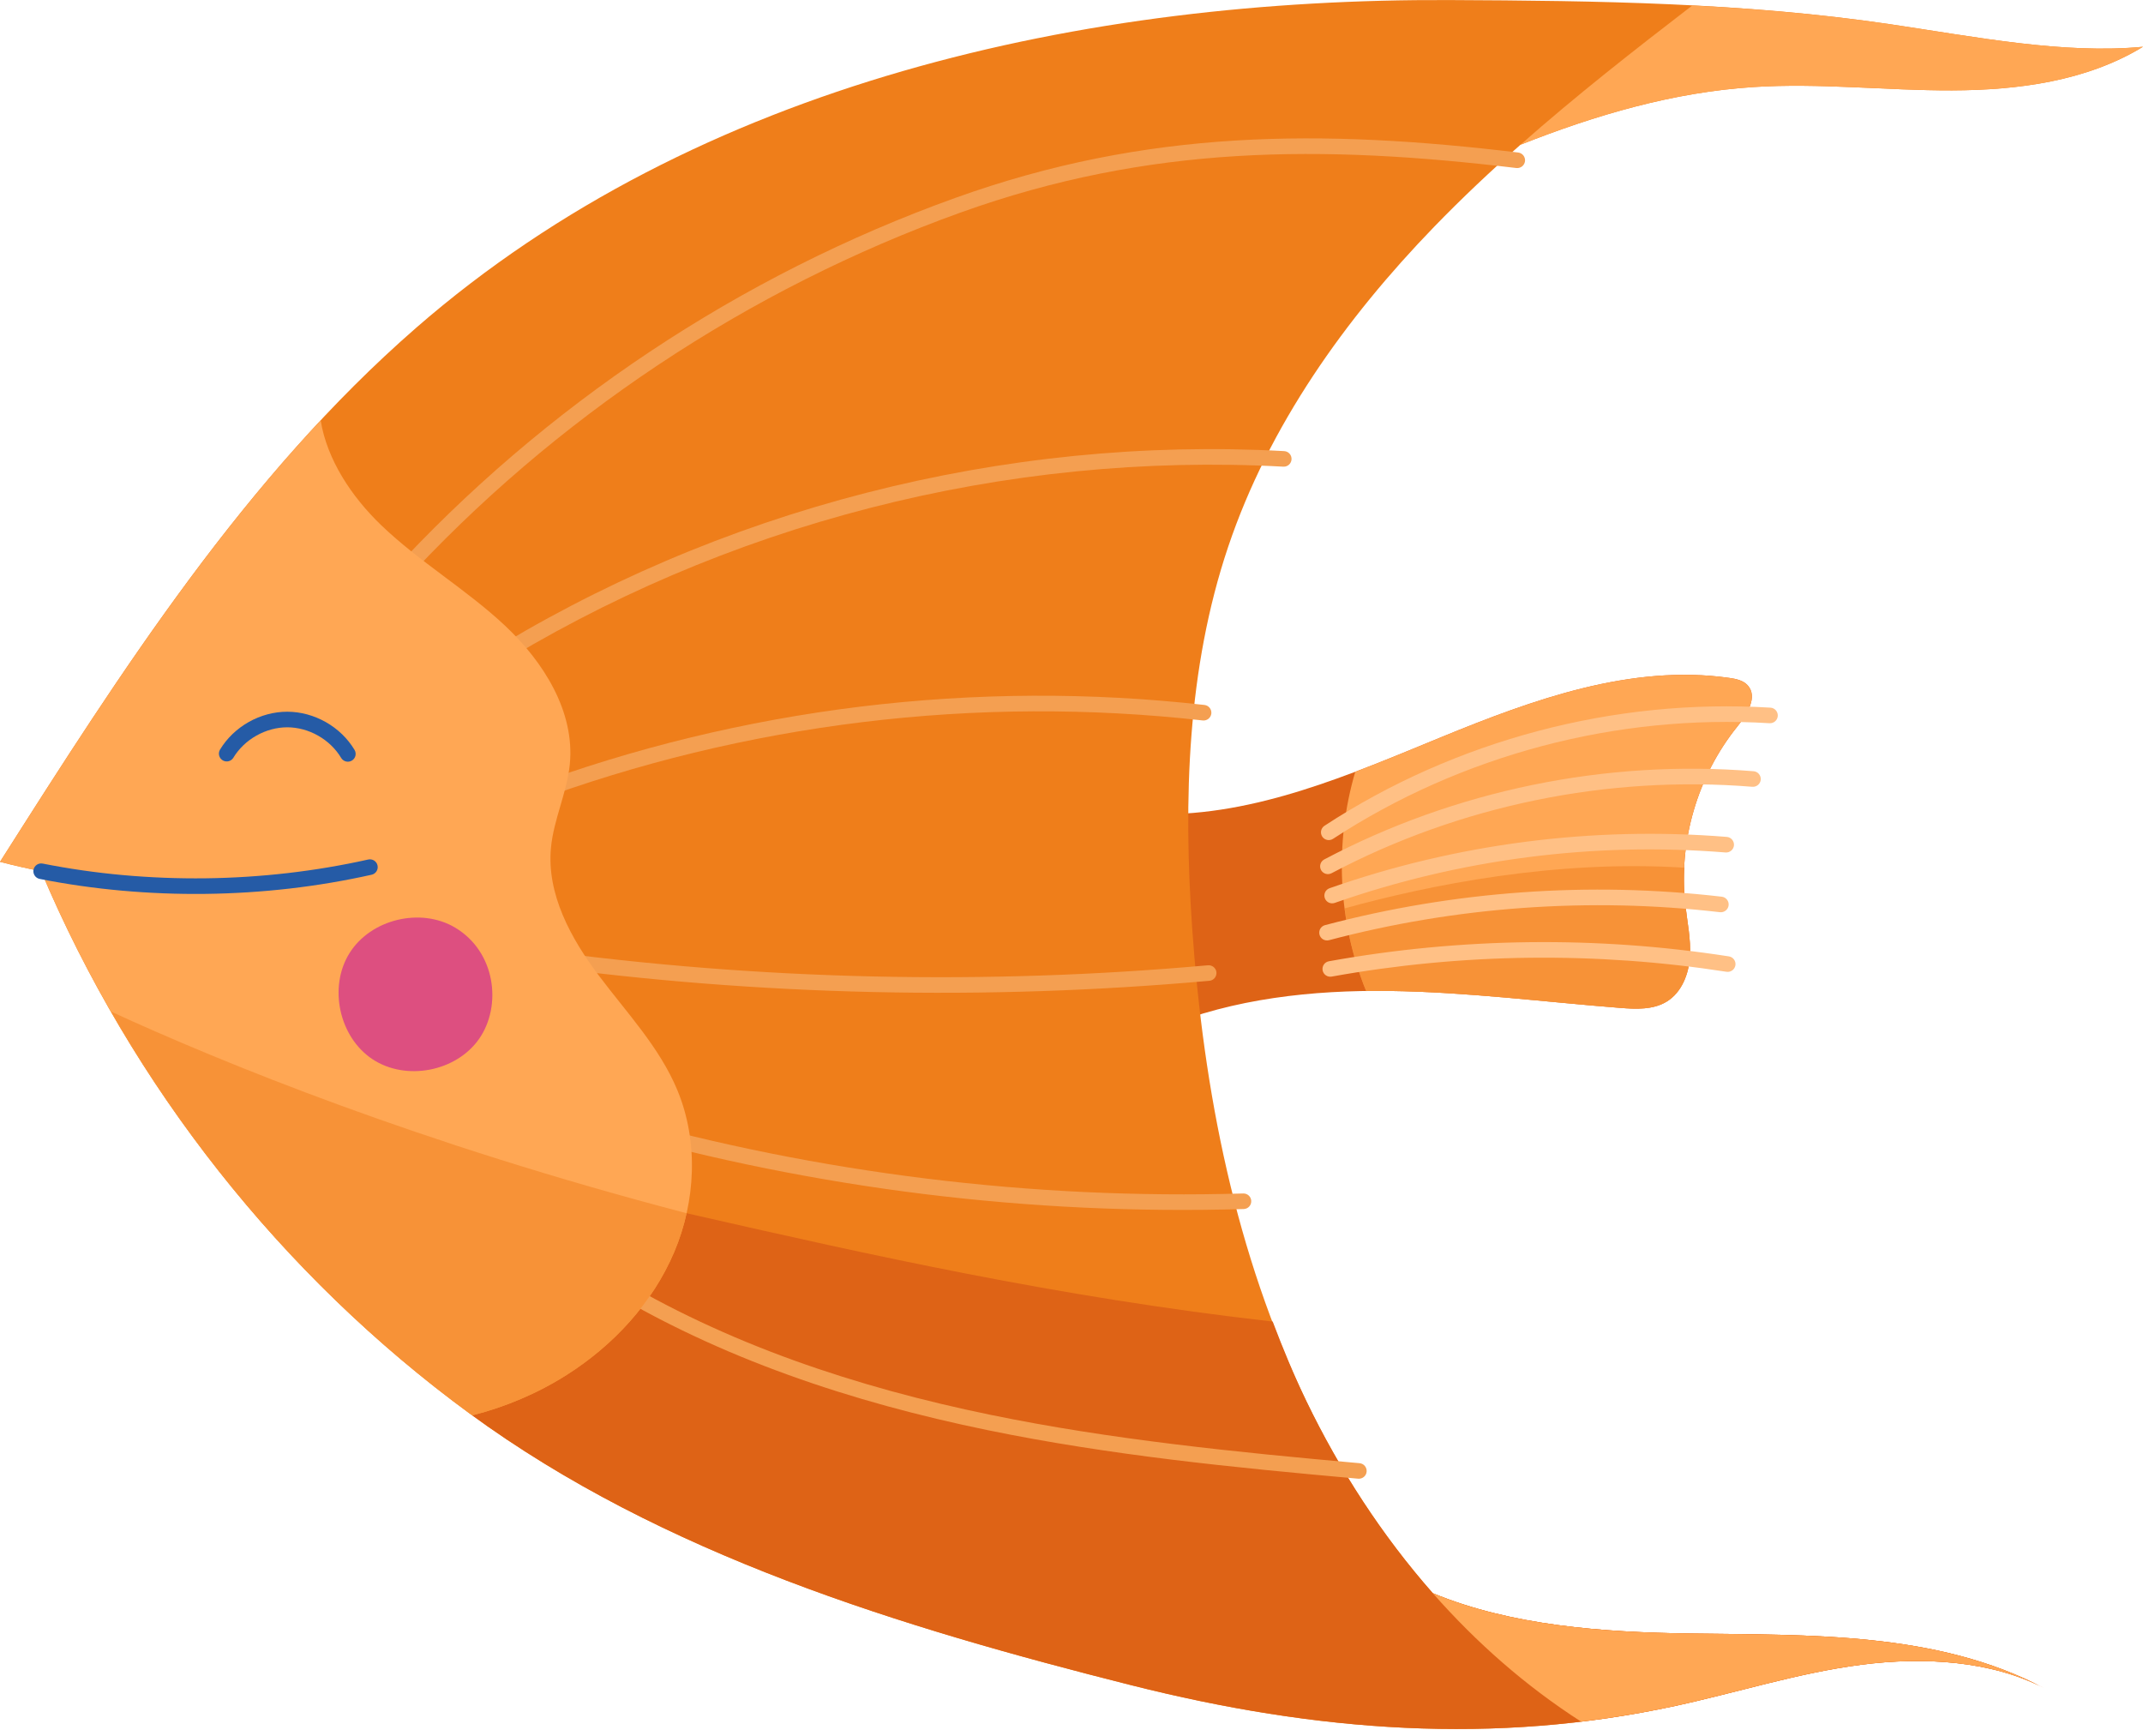 <?xml version="1.0" encoding="UTF-8"?> <svg xmlns="http://www.w3.org/2000/svg" xmlns:xlink="http://www.w3.org/1999/xlink" xmlns:xodm="http://www.corel.com/coreldraw/odm/2003" xml:space="preserve" width="16.933mm" height="13.716mm" version="1.1" style="shape-rendering:geometricPrecision; text-rendering:geometricPrecision; image-rendering:optimizeQuality; fill-rule:evenodd; clip-rule:evenodd" viewBox="0 0 1693.32 1371.58"> <defs> <style type="text/css"> .fil7 {fill:#F49F51;fill-rule:nonzero} .fil8 {fill:#DD4F80;fill-rule:nonzero} .fil9 {fill:#255BA6;fill-rule:nonzero} .fil0 {fill:#DE6316;fill-rule:nonzero} .fil6 {fill:#DE6316;fill-rule:nonzero} .fil4 {fill:#EF7E1A;fill-rule:nonzero} .fil1 {fill:#FFA754;fill-rule:nonzero} .fil5 {fill:#FFA754;fill-rule:nonzero} .fil3 {fill:#FFC085;fill-rule:nonzero} .fil2 {fill:#EF7E1A;fill-rule:nonzero;fill-opacity:0.502} </style> </defs> <g id="Слой_x0020_1">  <g id="_2585847732432"> <path class="fil0" d="M913.85 643.25c78.33,1.37 152.68,-31.18 225.16,-60.92 72.47,-29.74 149.81,-57.74 227.38,-46.75 5.26,0.75 10.9,1.88 14.5,5.8 8.38,9.11 -0.49,23.2 -8.27,32.83 -31.36,38.93 -46.45,90.58 -40.97,140.27 1.51,13.78 4.54,27.53 3.65,41.36 -0.89,13.82 -6.55,28.31 -18.39,35.51 -10.76,6.57 -24.28,5.93 -36.85,4.94 -60.72,-4.78 -121.29,-12.61 -182.19,-13.37 -60.9,-0.73 -122.8,5.93 -179.15,29.05l-4.87 -168.72z"></path> <path class="fil1" d="M1380.89 541.38c-3.6,-3.92 -9.24,-5.05 -14.5,-5.8 -77.57,-10.99 -154.91,17.01 -227.38,46.75 -22.5,9.24 -45.19,18.74 -68.11,27.41 -16.7,56.57 -13.66,118.63 8.57,173.26 6.13,-0.09 12.27,-0.15 18.4,-0.08 60.9,0.76 121.47,8.59 182.19,13.37 12.57,0.98 26.09,1.63 36.85,-4.94 11.84,-7.2 17.5,-21.69 18.39,-35.51 0.89,-13.83 -2.14,-27.58 -3.65,-41.36 -5.48,-49.69 9.61,-101.34 40.97,-140.27 7.78,-9.63 16.65,-23.72 8.27,-32.83z"></path> <path class="fil2" d="M1316.91 791.35c11.84,-7.2 17.5,-21.69 18.39,-35.51 0.89,-13.83 -2.14,-27.58 -3.65,-41.36 -1.06,-9.6 -1.12,-19.28 -0.67,-28.93 -101.85,-6.49 -201.64,13.63 -268.52,32.14 2.85,22.37 8.49,44.39 17.01,65.31 6.13,-0.09 12.27,-0.15 18.4,-0.08 60.9,0.76 121.47,8.59 182.19,13.37 12.57,0.98 26.09,1.63 36.85,-4.94z"></path> <path class="fil3" d="M1046.1 761.98c0.88,-1.26 2.28,-2.22 3.95,-2.52 26.03,-4.69 52.27,-8.31 78.57,-10.81 26.35,-2.51 52.84,-3.94 79.32,-4.26 26.52,-0.33 53.03,0.45 79.39,2.31 26.3,1.87 52.61,4.84 78.79,8.9 1.68,0.26 3.11,1.19 4.03,2.46 0.91,1.25 1.36,2.88 1.12,4.54 -0.27,1.69 -1.19,3.12 -2.46,4.05 -1.28,0.93 -2.91,1.37 -4.56,1.12 -25.73,-4 -51.7,-6.94 -77.78,-8.78 -26.11,-1.84 -52.29,-2.61 -78.38,-2.3 -26.13,0.31 -52.29,1.73 -78.32,4.21 -25.99,2.48 -51.87,6.04 -77.55,10.67 -1.66,0.3 -3.34,-0.11 -4.62,-1.02 -1.26,-0.87 -2.22,-2.28 -2.52,-3.95 -0.3,-1.66 0.11,-3.34 1.02,-4.62zm-2.19 -105.69c0.3,-1.41 1.13,-2.77 2.38,-3.69l0.27 -0.19c25.76,-16.85 52.91,-31.59 81.02,-44.05 28.33,-12.56 57.71,-22.89 87.72,-30.83 29.98,-7.94 60.63,-13.52 91.49,-16.61 30.61,-3.07 61.47,-3.71 92.16,-1.83 1.69,0.1 3.2,0.88 4.24,2.06 1.04,1.17 1.63,2.76 1.55,4.43 -0.1,1.71 -0.88,3.23 -2.08,4.28 -1.16,1.02 -2.76,1.63 -4.44,1.53 -30.07,-1.85 -60.28,-1.22 -90.23,1.79 -30.2,3.02 -60.21,8.49 -89.56,16.26 -29.29,7.76 -58.05,17.87 -85.85,30.2 -27.41,12.15 -53.89,26.51 -79.03,42.94l-0.23 0.15c-1.44,0.93 -3.11,1.2 -4.66,0.87 -1.41,-0.3 -2.75,-1.12 -3.67,-2.35l-0.22 -0.32c-0.92,-1.42 -1.19,-3.1 -0.86,-4.64zm-0.53 26.33c0.43,-1.35 1.32,-2.58 2.6,-3.38l0.41 -0.24c25.76,-13.61 52.53,-25.37 79.97,-35.17 27.59,-9.86 55.96,-17.8 84.73,-23.71 28.76,-5.9 57.94,-9.8 87.21,-11.61 29.08,-1.79 58.31,-1.55 87.32,0.8 1.69,0.13 3.18,0.95 4.2,2.16 1.01,1.19 1.59,2.8 1.46,4.48 -0.13,1.68 -0.95,3.18 -2.16,4.2 -1.19,1.01 -2.8,1.59 -4.48,1.46 -28.49,-2.31 -57.16,-2.55 -85.65,-0.79 -28.71,1.77 -57.3,5.58 -85.43,11.36 -28.14,5.78 -55.93,13.55 -83.01,23.24 -26.9,9.61 -53.15,21.14 -78.42,34.49 -1.51,0.78 -3.21,0.88 -4.69,0.42 -1.35,-0.42 -2.59,-1.32 -3.4,-2.61l-0.22 -0.39c-0.8,-1.53 -0.9,-3.22 -0.44,-4.71zm3.7 22.24c0.68,-1.4 1.93,-2.57 3.52,-3.12 25.05,-8.79 50.54,-16.26 76.26,-22.35 25.84,-6.12 52.1,-10.92 78.57,-14.33 26.4,-3.41 52.99,-5.44 79.58,-6.09 26.55,-0.64 53.09,0.1 79.44,2.23 1.69,0.13 3.19,0.95 4.21,2.16 1.01,1.19 1.59,2.8 1.46,4.48 -0.13,1.68 -0.95,3.18 -2.16,4.2 -1.19,1.01 -2.8,1.6 -4.48,1.47 -26.06,-2.11 -52.2,-2.84 -78.23,-2.22 -26.18,0.62 -52.34,2.64 -78.28,5.98 -25.89,3.34 -51.69,8.05 -77.21,14.1 -25.43,6.01 -50.52,13.37 -75.11,21.99 -1.6,0.55 -3.3,0.41 -4.69,-0.25 -1.43,-0.69 -2.61,-1.94 -3.16,-3.55 -0.55,-1.61 -0.4,-3.3 0.28,-4.7zm-3.84 28.9c0.78,-1.34 2.11,-2.43 3.76,-2.86 25.45,-6.73 51.22,-12.27 77.14,-16.58 26.04,-4.32 52.27,-7.44 78.53,-9.31 26.26,-1.88 52.66,-2.54 79.06,-1.97 26.28,0.58 52.53,2.37 78.56,5.39l0.2 0.02c1.67,0.2 3.12,1.06 4.1,2.29 0.93,1.17 1.43,2.7 1.32,4.27l-0.02 0.27c-0.19,1.67 -1.06,3.13 -2.28,4.11 -1.26,0.98 -2.87,1.49 -4.52,1.31 -25.8,-2.99 -51.72,-4.78 -77.58,-5.34 -25.95,-0.55 -51.99,0.1 -77.96,1.95 -25.94,1.85 -51.82,4.93 -77.43,9.19 -25.56,4.24 -50.96,9.7 -75.99,16.32 -1.63,0.42 -3.31,0.15 -4.66,-0.63 -1.36,-0.8 -2.43,-2.12 -2.86,-3.77 -0.42,-1.63 -0.15,-3.32 0.63,-4.66z"></path> <path class="fil4" d="M32.53 688.34c-11.02,-2.19 -21.87,-4.67 -32.53,-7.43 95.96,-151.06 193.85,-304.38 328.8,-421.92 223.2,-194.42 530.26,-260.23 816.45,-258.97 116.55,0.53 233.34,2.05 348.62,19.15 67.65,10.03 136.52,23.74 199.45,17.76 -44.63,27.2 -98.68,34.3 -150.94,34.47 -52.27,0.14 -104.55,-5.99 -156.7,-2.65 -63.62,4.08 -124.76,22.05 -184.26,45.59 -23.55,20.79 -46.41,42.33 -68.28,64.91 -70.26,72.55 -130.4,156.95 -162.65,252.65 -32.43,96.24 -35.51,200.02 -28.48,301.34 8.95,128.62 34.19,257.56 90.2,373.7 26.33,54.59 59.86,106.27 99.95,151.81 62.11,25.71 134.29,30.87 202.72,31.84 95.42,1.37 195.7,-1.49 280.09,43.07 -41.44,-21.46 -94.46,-24.84 -144.28,-18.39 -49.84,6.44 -97.98,21.95 -147.1,32.57 -142.43,30.77 -282.54,20.75 -430,-16.48 -181.34,-45.76 -370.27,-102.96 -522.76,-214.78 -148.5,-108.88 -266.69,-258.61 -338.3,-428.24z"></path> <path class="fil5" d="M1201.42 114.34c59.5,-23.54 120.64,-41.51 184.26,-45.59 52.15,-3.34 104.43,2.79 156.7,2.65 52.26,-0.17 106.31,-7.27 150.94,-34.47 -62.93,5.98 -131.8,-7.73 -199.45,-17.76 -51.97,-7.71 -104.26,-12.15 -156.69,-14.86 -46.2,35.51 -92.15,71.5 -135.76,110.03z"></path> <path class="fil6" d="M1334.88 1290.59c-68.43,-0.97 -140.61,-6.14 -202.72,-31.84 -40.09,-45.54 -73.62,-97.22 -99.95,-151.81 -9.89,-20.52 -18.51,-41.56 -26.57,-62.81 -170.01,-19.23 -321.47,-53.37 -453.85,-83.5l-9.27 -2.1c-2.34,10.5 -5.6,20.8 -9.79,30.68 -17.07,40.28 -48.21,73.81 -85.18,97.21 -22.88,14.48 -48.11,25.17 -74.36,31.81 -0.65,-0.48 -1.33,-0.92 -1.99,-1.39 152.42,111.65 341.19,168.8 522.39,214.52 147.46,37.23 287.57,47.25 430,16.48 49.12,-10.62 97.26,-26.13 147.1,-32.57 49.82,-6.45 102.85,-3.07 144.28,18.39 -84.39,-44.56 -184.67,-41.7 -280.09,-43.07z"></path> <path class="fil5" d="M1334.88 1290.59c-68.42,-0.97 -140.61,-6.13 -202.72,-31.84 34.37,39.03 73.57,73.5 117.14,101.45 24.73,-2.95 49.47,-7.01 74.29,-12.36 49.12,-10.62 97.26,-26.13 147.1,-32.57 49.82,-6.45 102.85,-3.07 144.28,18.39 -84.39,-44.56 -184.67,-41.7 -280.09,-43.07z"></path> <path class="fil7" d="M308.28 453.42c30.39,-33.18 62.84,-64.5 97.02,-93.75 34.41,-29.44 70.59,-56.78 108.21,-81.82 37.64,-25.04 76.85,-47.86 117.27,-68.21 40.16,-20.22 81.63,-38.07 124.06,-53.3 38.03,-13.66 75.16,-23.89 111.86,-31.24 36.72,-7.35 73.11,-11.88 109.59,-14.1 36.41,-2.22 72.93,-2.16 110,-0.39 37.08,1.76 74.7,5.24 113.31,9.86 1.69,0.2 3.16,1.09 4.13,2.33 0.97,1.24 1.47,2.87 1.28,4.52 -0.2,1.66 -1.08,3.14 -2.3,4.11 -1.25,0.97 -2.88,1.49 -4.55,1.3 -38.4,-4.59 -75.73,-8.05 -112.39,-9.8 -36.65,-1.75 -72.78,-1.81 -108.75,0.38 -35.89,2.19 -71.73,6.64 -107.92,13.89 -36.23,7.25 -72.79,17.31 -110.11,30.71 -41.85,15.03 -82.85,32.68 -122.66,52.73 -39.96,20.13 -78.74,42.7 -116.01,67.49 -37.3,24.82 -73.09,51.87 -107.06,80.93 -33.81,28.92 -65.91,59.91 -95.97,92.74 -1.13,1.23 -2.69,1.92 -4.24,1.99 -1.56,0.08 -3.18,-0.46 -4.43,-1.59l-0.1 -0.08c-1.19,-1.13 -1.85,-2.66 -1.91,-4.2 -0.06,-1.56 0.46,-3.18 1.6,-4.42l0.07 -0.08zm169.52 552.12c1.55,-0.36 3.23,-0.16 4.68,0.72 22.86,13.94 46.46,26.52 70.6,37.87 24.21,11.38 48.99,21.56 74.13,30.63 25.21,9.1 50.88,17.15 76.77,24.27 25.87,7.1 52.08,13.31 78.4,18.73 23.97,4.93 48.09,9.26 72.26,13.07 24.04,3.79 48.39,7.15 72.92,10.16 24.76,3.05 49.22,5.72 73.47,8.15 24.66,2.47 49,4.72 73.22,6.89 1.68,0.12 3.18,0.96 4.19,2.18 1,1.2 1.56,2.78 1.42,4.46 -0.12,1.68 -0.96,3.18 -2.18,4.19 -1.2,1 -2.79,1.56 -4.47,1.42 -24.8,-2.22 -49.52,-4.51 -73.84,-6.94 -24.71,-2.47 -49.24,-5.14 -73.3,-8.1 -24.32,-2.98 -48.74,-6.36 -73.24,-10.23 -24.39,-3.85 -48.71,-8.21 -72.91,-13.19 -26.5,-5.46 -52.97,-11.73 -79.19,-18.93 -26.22,-7.21 -52.19,-15.35 -77.68,-24.56 -25.59,-9.23 -50.74,-19.56 -75.23,-31.08 -24.58,-11.54 -48.57,-24.33 -71.76,-38.46l-0.28 -0.18c-1.3,-0.92 -2.17,-2.22 -2.5,-3.63 -0.36,-1.52 -0.15,-3.21 0.71,-4.64l0.17 -0.28c0.91,-1.3 2.22,-2.17 3.64,-2.52zm4.06 -123.17c1.36,-0.76 3.03,-1.01 4.66,-0.56 40.2,11.32 80.83,21.1 121.71,29.32 40.92,8.22 82.27,14.91 123.85,20.04 41.59,5.12 83.34,8.68 125.07,10.64 41.72,1.95 83.52,2.33 125.22,1.12 1.69,-0.05 3.28,0.62 4.4,1.68 1.13,1.06 1.89,2.62 1.92,4.32 0.03,1.73 -0.61,3.27 -1.67,4.38 -1.06,1.13 -2.6,1.87 -4.29,1.92 -42.15,1.23 -84.23,0.85 -126.21,-1.11 -42.15,-1.97 -84.18,-5.54 -125.93,-10.69 -41.72,-5.13 -83.34,-11.89 -124.73,-20.21 -41.24,-8.28 -82.19,-18.15 -122.64,-29.54 -1.65,-0.46 -2.96,-1.56 -3.72,-2.92 -0.76,-1.35 -1.01,-3.04 -0.56,-4.66 0.45,-1.63 1.56,-2.97 2.92,-3.73zm-61.07 -130.5c1.23,-0.95 2.88,-1.44 4.55,-1.23 43.73,5.92 87.7,10.62 131.8,14.1 44.15,3.47 88.33,5.72 132.42,6.71 44.17,0.99 88.42,0.76 132.61,-0.7 44.2,-1.46 88.36,-4.18 132.36,-8.12 1.68,-0.14 3.28,0.43 4.47,1.42 1.22,1.01 2.06,2.52 2.19,4.19 0.14,1.69 -0.44,3.28 -1.43,4.47 -1.01,1.22 -2.51,2.06 -4.19,2.19 -44.27,3.95 -88.64,6.67 -133.01,8.15 -44.37,1.48 -88.84,1.71 -133.24,0.71 -44.53,-1.01 -88.96,-3.26 -133.18,-6.74 -44.19,-3.47 -88.37,-8.21 -132.42,-14.17 -1.69,-0.23 -3.12,-1.13 -4.07,-2.36 -0.96,-1.27 -1.43,-2.89 -1.22,-4.55 0.21,-1.67 1.11,-3.11 2.36,-4.07zm-8.42 -126.29c0.64,-1.42 1.86,-2.62 3.45,-3.22 42.49,-15.77 85.91,-29.04 129.88,-39.7 44.23,-10.73 89.08,-18.88 134.17,-24.38 45.11,-5.5 90.63,-8.39 136.17,-8.61 45.33,-0.22 90.66,2.2 135.66,7.28 1.69,0.18 3.16,1.06 4.13,2.28 0.93,1.16 1.45,2.68 1.34,4.28l-0.02 0.28c-0.19,1.64 -1.05,3.1 -2.27,4.09 -1.18,0.94 -2.7,1.45 -4.28,1.34l-0.25 -0.02c-44.56,-5.03 -89.44,-7.42 -134.24,-7.2 -44.97,0.21 -90.02,3.08 -134.75,8.54 -44.73,5.46 -89.13,13.52 -132.82,24.11 -43.53,10.56 -86.47,23.66 -128.41,39.24 -1.6,0.59 -3.29,0.48 -4.71,-0.16 -1.43,-0.66 -2.63,-1.88 -3.21,-3.47 -0.58,-1.58 -0.48,-3.27 0.16,-4.68zm-35.52 -102.14c0.35,-1.44 1.21,-2.77 2.47,-3.65l0.28 -0.19c46.81,-29.26 95.95,-54.83 146.75,-76.53 51.19,-21.87 104.11,-39.83 158.06,-53.69 53.99,-13.87 109.06,-23.67 164.5,-29.2 55.06,-5.5 110.55,-6.81 165.79,-3.79 1.68,0.09 3.19,0.86 4.24,2.01 1.03,1.14 1.63,2.69 1.58,4.33l0 0.17c-0.1,1.66 -0.86,3.17 -2.03,4.22 -1.12,1.02 -2.66,1.62 -4.29,1.57l-0.16 0c-54.64,-2.99 -109.53,-1.69 -163.95,3.74 -54.83,5.47 -109.28,15.15 -162.63,28.86 -53.31,13.7 -105.62,31.45 -156.24,53.09 -50.18,21.43 -98.77,46.73 -145.11,75.69 -1.44,0.88 -3.11,1.11 -4.64,0.77 -1.44,-0.34 -2.75,-1.19 -3.64,-2.44l-0.22 -0.33c-0.89,-1.44 -1.11,-3.1 -0.76,-4.63z"></path> <path class="fil5" d="M532.73 989.21c17.08,-40.29 19.28,-87.39 2.54,-127.81 -14.07,-33.98 -40.1,-61.3 -62.16,-90.72 -22.09,-29.41 -41.23,-64.32 -37.75,-100.93 2.12,-22.43 12.62,-43.4 14.87,-65.81 4.2,-41.73 -20.85,-81.25 -51.47,-109.9 -30.62,-28.66 -67.42,-50.13 -97.63,-79.2 -23.27,-22.4 -42.7,-51.56 -47.76,-82.72 -97.84,104.57 -176.25,227.39 -253.37,348.79 10.66,2.76 21.52,5.24 32.53,7.43 71.61,169.63 189.8,319.36 338.3,428.24 0.78,0.57 1.58,1.09 2.36,1.65 26.25,-6.64 51.48,-17.33 74.36,-31.81 36.97,-23.4 68.11,-56.93 85.18,-97.21z"></path> <path class="fil2" d="M373.19 1118.23c26.25,-6.64 51.48,-17.33 74.36,-31.81 36.97,-23.4 68.11,-56.93 85.18,-97.21 4.19,-9.88 7.45,-20.18 9.79,-30.68 -210.72,-55.03 -366.88,-118.89 -454.8,-159.31 71.12,123.82 167.93,232.91 283.11,317.36 0.78,0.57 1.58,1.09 2.36,1.65z"></path> <path class="fil8" d="M359.62 732.87c-27.22,-16.2 -66.61,-6.7 -83.43,20.13 -16.83,26.84 -8.25,66.42 18.18,83.88 26.43,17.45 66.19,9.8 84.27,-16.2 18.07,-26.01 13.14,-68.67 -19.02,-87.81z"></path> <path class="fil9" d="M297.49 688.41c-0.84,1.32 -2.23,2.33 -3.86,2.69 -21.38,4.78 -43.02,8.42 -64.65,10.91 -22.07,2.54 -44.27,3.94 -66.33,4.22 -22.36,0.28 -44.6,-0.6 -66.46,-2.56 -22.11,-1.99 -43.81,-5.11 -64.84,-9.27 -1.65,-0.32 -3.07,-1.31 -3.93,-2.63 -0.87,-1.3 -1.26,-2.95 -0.95,-4.6 0.33,-1.69 1.32,-3.09 2.62,-3.96 1.31,-0.87 2.96,-1.24 4.61,-0.93 20.76,4.11 42.05,7.18 63.62,9.12 21.45,1.93 43.26,2.78 65.18,2.52 21.57,-0.26 43.35,-1.64 65.06,-4.15 21.29,-2.46 42.52,-6.02 63.41,-10.69 1.65,-0.36 3.33,-0.02 4.64,0.81 1.33,0.86 2.36,2.22 2.71,3.89 0.35,1.64 0.02,3.33 -0.83,4.63zm-124.34 -91.49c-0.38,-1.52 -0.18,-3.22 0.69,-4.67 2.73,-4.52 6.08,-8.66 9.87,-12.3 3.88,-3.71 8.24,-6.94 12.89,-9.56 4.63,-2.6 9.65,-4.66 14.84,-6.04 5.06,-1.35 10.34,-2.06 15.61,-2.05 5.28,0.01 10.55,0.74 15.6,2.11 5.18,1.4 10.2,3.49 14.85,6.12 4.66,2.65 9.01,5.89 12.84,9.61 3.77,3.64 7.1,7.81 9.81,12.33 0.86,1.45 1.07,3.15 0.69,4.67 -0.38,1.52 -1.37,2.91 -2.81,3.78 -1.44,0.87 -3.15,1.07 -4.67,0.69 -1.52,-0.38 -2.92,-1.36 -3.79,-2.81 -2.14,-3.59 -4.81,-6.91 -7.83,-9.83 -3.08,-2.99 -6.58,-5.59 -10.32,-7.72 -3.76,-2.14 -7.79,-3.82 -11.92,-4.93 -4.08,-1.1 -8.29,-1.71 -12.45,-1.71 -4.18,0 -8.4,0.57 -12.46,1.66 -4.13,1.09 -8.17,2.77 -11.95,4.89 -3.75,2.11 -7.26,4.7 -10.35,7.66 -3.04,2.92 -5.72,6.22 -7.88,9.79l-0.18 0.31c-0.94,1.3 -2.21,2.15 -3.6,2.49 -1.29,0.32 -2.7,0.21 -3.97,-0.34l-0.62 -0.31c-1.54,-0.92 -2.51,-2.31 -2.89,-3.84z"></path> </g> </g> </svg> 